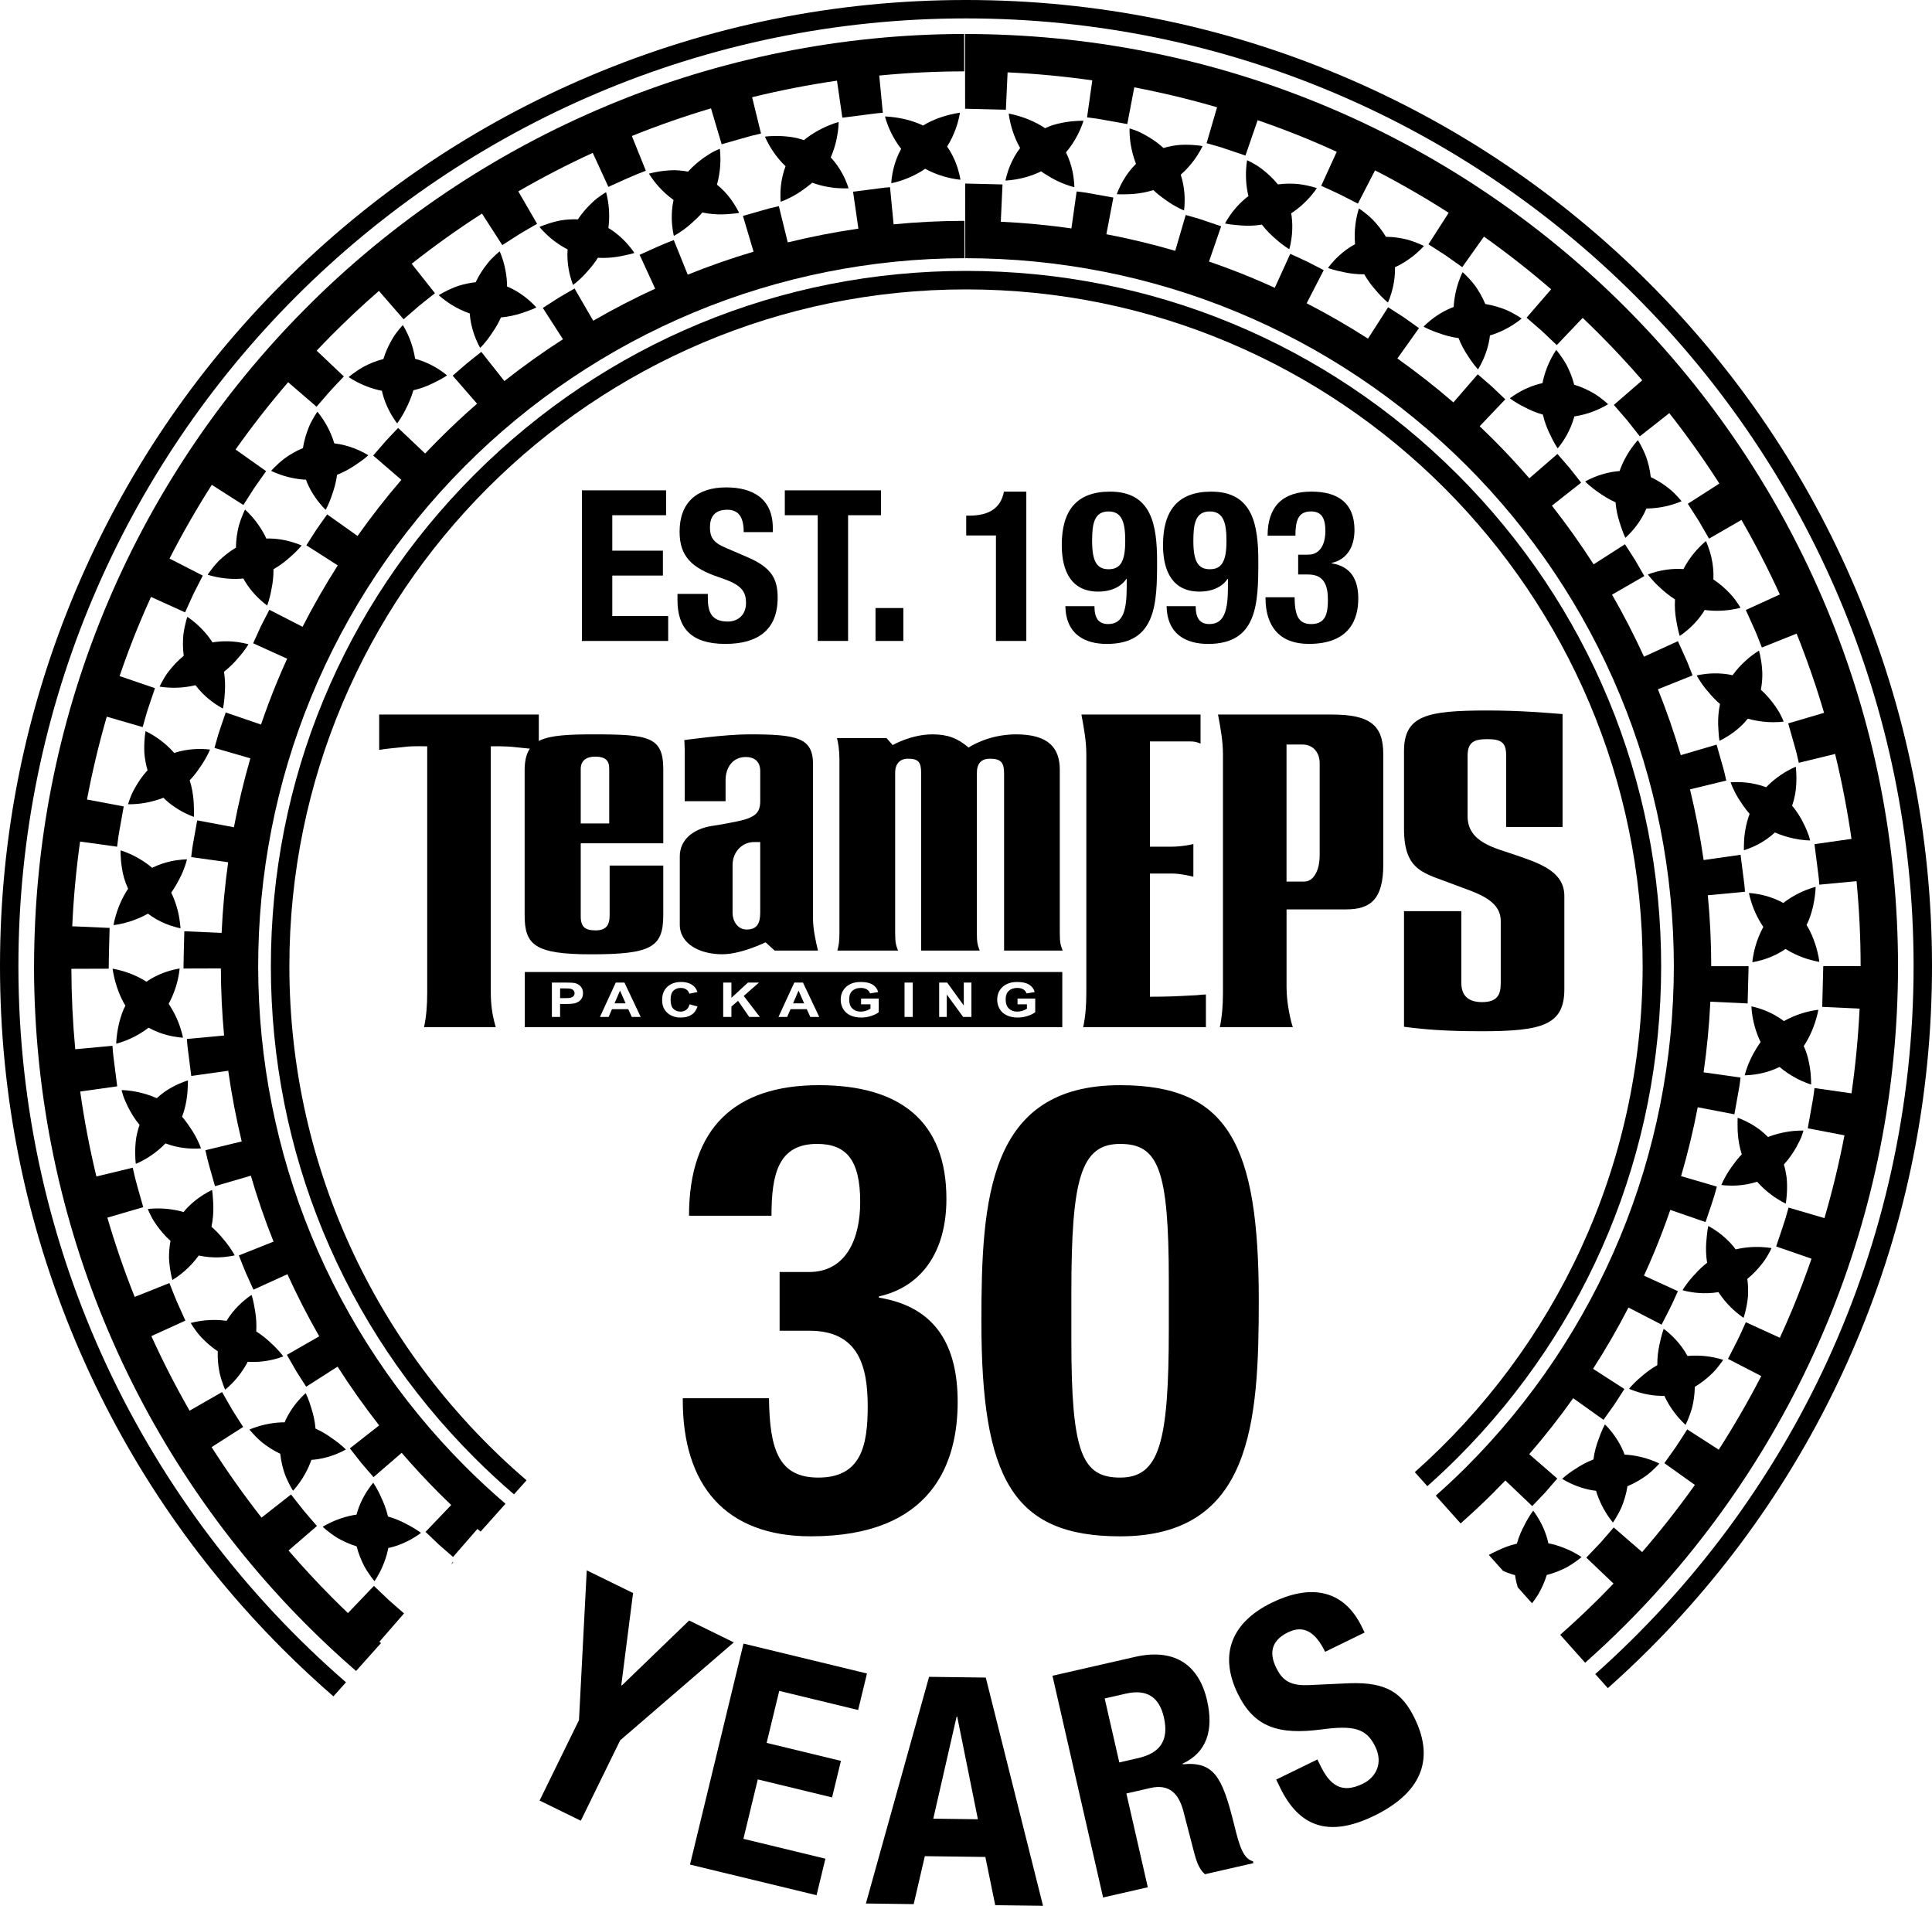 <?xml version="1.0" encoding="UTF-8"?><svg id="uuid-816db951-6852-4379-be79-81e37d561b06" xmlns="http://www.w3.org/2000/svg" viewBox="0 0 148.732 146.695"><defs><style>.uuid-6851e235-58c3-46e1-a0b9-0b55085fe293{stroke-width:0px;}</style></defs><path class="uuid-6851e235-58c3-46e1-a0b9-0b55085fe293" d="m37.783,57.446v18.93c0,1.276.207,2.069.38,2.69h-5.518c.173-.828.243-1.655.243-2.656v-18.964s-1.036-.035-1.656.035c-.518.069-1.524.138-2.042.241v-2.723h12.289v2.723c-.344-.067-1.386-.172-1.765-.206-.793-.104-1.931-.069-1.931-.069h0Z"/><path class="uuid-6851e235-58c3-46e1-a0b9-0b55085fe293" d="m44.707,63.385v-4.193c0-.634.414-.953,1.113-.953.762,0,1.08.286,1.08.922v4.224h-2.192Zm6.354,1.525v-5.686c0-2.509-1.08-2.699-5.369-2.699-3.876,0-5.304.286-5.304,2.795v11.117c0,2.287.762,3.019,5.113,3.019,4.638,0,5.559-.541,5.559-3.019v-3.811h-4.129v3.843c0,.762-.286,1.144-1.08,1.144-.795,0-1.144-.254-1.144-1.08v-5.623h6.354Z"/><path class="uuid-6851e235-58c3-46e1-a0b9-0b55085fe293" d="m58.048,64.815h.476v5.431c0,.794-.222,1.302-1.048,1.302-.699,0-1.08-.666-1.08-1.27v-3.685c0-1.081.794-1.779,1.652-1.779h0Zm.889,7.718l.699.636h3.335c-.158-.636-.381-1.652-.381-2.414v-11.912c0-2.065-1.207-2.319-4.923-2.319-1.873,0-4.987.444-4.987.444,0,0,.032.508.032.762v3.939h3.145v-1.621c0-.921.508-1.779,1.556-1.779.667,0,1.112.35,1.112,1.08v2.319c0,.89-.382,1.27-1.778,1.556-.668.126-1.239.254-1.938.349-1.429.223-2.477,1.048-2.477,2.351v5.24c0,1.526,1.588,2.288,3.271,2.288,1.462,0,3.335-.922,3.335-.922h0Z"/><path class="uuid-6851e235-58c3-46e1-a0b9-0b55085fe293" d="m75.201,59.51v12.293c0,.762.063.953.222,1.366h-4.511v-13.691c0-.824-.222-1.079-1.016-1.079-.604,0-.984.381-.984,1.079v12.325c0,.762.064.953.222,1.366h-4.669c.095-.382.158-.636.158-1.366v-13.31c0-.762-.094-1.302-.19-1.683h3.812l.477.541s1.429-.826,3.049-.826c1.174,0,1.937.286,2.795,1.016,0,0,1.462-1.016,3.652-1.016,2.509,0,3.368,1.048,3.368,2.731v12.547c0,.762.063.953.222,1.366h-4.51v-13.627c0-.826-.223-1.143-1.08-1.143-.667,0-1.016.349-1.016,1.111h0Z"/><path class="uuid-6851e235-58c3-46e1-a0b9-0b55085fe293" d="m83.388,79.066c.173-.828.241-1.655.241-2.656v-18.343c0-.999-.172-1.965-.378-3.068h9.171v2.241c-.241-.103-.413-.171-.792-.171h-3.104v8.102h1.689c.69,0,1.415-.139,1.655-.207v2.517c-.31-.069-.999-.241-1.62-.241h-1.724v9.482c1.275,0,2.069-.035,3.309-.105.345,0,.655-.068,1-.068v2.517h-9.448Z"/><path class="uuid-6851e235-58c3-46e1-a0b9-0b55085fe293" d="m100.283,57.309c.828,0,1.31.654,1.31,1.414v7.171c0,.862-.344,1.965-1.206,1.965h-1.346v-10.55h1.242Zm3.345,12.688c1.863,0,2.862-.758,2.862-3.448v-8.482c0-2.275-1.034-3.068-4-3.068h-8.723c.207,1.103.38,2.07.38,3.068v18.343c0,1.001-.07,1.828-.241,2.656h5.62c-.138-.38-.483-1.794-.483-3.068v-6h4.587Z"/><path class="uuid-6851e235-58c3-46e1-a0b9-0b55085fe293" d="m120.429,76.135c0,2.758-1.689,3.242-6.344,3.242-2.828,0-4.449-.139-6-.345v-8.897h4.413v5.517c0,.862.414,1.483,1.587,1.483,1.171,0,1.447-.551,1.447-1.448v-4.792c0-1.724-2.068-2.208-3.551-2.793-2.276-.896-3.896-.966-3.896-4.311v-5.965c0-2.758,1.759-3.138,6.413-3.138,2.552,0,4.413.171,5.793.276v8.688h-4.345v-5.551c0-.966-.414-1.207-1.448-1.207-1.034,0-1.518.242-1.518,1.276v4.655c0,2.034,2.139,2.448,3.724,3,1.794.619,3.724,1.24,3.724,3.138v7.171h0Z"/><polygon class="uuid-6851e235-58c3-46e1-a0b9-0b55085fe293" points="61.053 77.231 61.907 77.231 61.476 76.248 61.053 77.231"/><polygon class="uuid-6851e235-58c3-46e1-a0b9-0b55085fe293" points="47.308 77.231 48.162 77.231 47.73 76.248 47.308 77.231"/><path class="uuid-6851e235-58c3-46e1-a0b9-0b55085fe293" d="m40.401,74.818v4.248h41.378v-4.248h-41.378Zm4.378,2.037c-.07.111-.158.198-.266.261-.107.063-.217.105-.328.125-.151.025-.369.038-.655.038h-.412v.999h-.632v-2.648h1.014c.384,0,.635.013.751.04.179.04.329.126.45.259.121.133.181.305.181.515,0,.163-.035.299-.105.41Zm3.858,1.423l-.273-.601h-1.251l-.258.601h-.67l1.219-2.648h.668l1.253,2.648h-.687Zm4.593-.165c-.218.14-.495.21-.831.21-.415,0-.757-.12-1.024-.36-.268-.24-.401-.569-.401-.985,0-.441.135-.783.403-1.027s.623-.366,1.061-.366c.383,0,.694.096.933.287.142.113.249.276.32.488l-.625.127c-.037-.137-.114-.246-.232-.325s-.26-.119-.428-.119c-.232,0-.42.07-.565.211-.144.141-.217.369-.217.684,0,.335.071.573.213.715.142.142.327.213.555.213.168,0,.312-.045.433-.135.121-.09.208-.232.26-.426l.613.164c-.094.289-.25.504-.469.644Zm4.448.165l-.86-1.243-.512.443v.8h-.632v-2.648h.632v1.176l1.276-1.176h.85l-1.178,1.031,1.242,1.616h-.818Zm4.703,0l-.273-.601h-1.251l-.258.601h-.67l1.219-2.648h.668l1.253,2.648h-.687Zm5.265-.365c-.132.108-.324.204-.575.286-.251.083-.505.124-.763.124-.327,0-.613-.058-.856-.174s-.426-.282-.548-.498c-.122-.216-.184-.451-.184-.705,0-.276.068-.521.205-.735.137-.214.337-.379.6-.493.201-.088.45-.132.749-.132.388,0,.692.069.91.207.218.138.359.329.422.572l-.627.099c-.044-.13-.127-.233-.249-.308-.122-.075-.274-.113-.456-.113-.276,0-.495.074-.658.222-.163.148-.244.368-.244.659,0,.314.083.55.248.707.165.157.381.236.649.236.132,0,.265-.022.398-.066.133-.044.247-.097.343-.16v-.336h-.724v-.446h1.362v1.055Zm2.62.365h-.632v-2.648h.632v2.648Zm4.516,0h-.634l-1.261-1.727v1.727h-.587v-2.648h.615l1.281,1.768v-1.768h.587v2.648Zm4.91-.365c-.132.108-.324.204-.575.286-.251.083-.505.124-.763.124-.327,0-.613-.058-.856-.174-.243-.116-.426-.282-.548-.498-.122-.216-.183-.451-.183-.705,0-.276.068-.521.205-.735s.337-.379.6-.493c.201-.088.45-.132.749-.132.388,0,.692.069.91.207s.359.329.421.572l-.627.099c-.044-.13-.127-.233-.249-.308-.122-.075-.274-.113-.456-.113-.276,0-.495.074-.658.222-.163.148-.244.368-.244.659,0,.314.083.55.248.707.165.157.381.236.649.236.132,0,.265-.022.398-.066.133-.044.247-.097.343-.16v-.336h-.724v-.446h1.362v1.055Z"/><path class="uuid-6851e235-58c3-46e1-a0b9-0b55085fe293" d="m43.879,76.097c-.075-.012-.227-.018-.455-.018h-.305v.751h.346c.249,0,.415-.014.499-.042.084-.028.15-.071.197-.13.048-.059.071-.128.071-.206,0-.096-.034-.176-.1-.238-.067-.063-.151-.102-.254-.117Z"/><path class="uuid-6851e235-58c3-46e1-a0b9-0b55085fe293" d="m51.277,37.743v1.915h-4.141v2.728h3.897v1.915h-3.897v3.117h4.303v1.916h-6.641v-11.592h6.479Z"/><path class="uuid-6851e235-58c3-46e1-a0b9-0b55085fe293" d="m54.492,45.715v.341c0,1.087.309,1.786,1.542,1.786.715,0,1.397-.455,1.397-1.429,0-1.039-.519-1.461-2.078-1.981-2.078-.698-3.036-1.591-3.036-3.507,0-2.272,1.363-3.409,3.588-3.409,2.078,0,3.588.893,3.588,3.117v.325h-2.24c0-1.104-.357-1.721-1.267-1.721-1.055,0-1.331.649-1.331,1.348,0,.714.211,1.169,1.201,1.575l1.803.779c1.753.779,2.208,1.64,2.208,3.068,0,2.451-1.494,3.556-4.026,3.556-2.647,0-3.686-1.234-3.686-3.377v-.471h2.338Z"/><path class="uuid-6851e235-58c3-46e1-a0b9-0b55085fe293" d="m67.822,37.743v1.915h-2.533v9.676h-2.338v-9.676h-2.533v-1.915h7.404Z"/><path class="uuid-6851e235-58c3-46e1-a0b9-0b55085fe293" d="m69.543,46.802v2.533h-2.143v-2.533h2.143Z"/><path class="uuid-6851e235-58c3-46e1-a0b9-0b55085fe293" d="m76.671,49.335v-8.118h-2.29v-1.526h.211c1.542,0,2.452-.568,2.695-1.851h1.722v11.495h-2.338Z"/><path class="uuid-6851e235-58c3-46e1-a0b9-0b55085fe293" d="m84.254,46.656c0,.86.275,1.38,1.055,1.38,1.234,0,1.429-1.234,1.429-2.922v-.552h-.032c-.39.585-1.137.975-2.159.975-2.029,0-2.809-1.51-2.809-3.588,0-2.646,1.136-4.107,3.718-4.107,3.198,0,3.62,2.565,3.62,5.374,0,3.263-.081,6.348-3.864,6.348-1.655,0-3.149-.698-3.198-2.906h2.241Zm1.088-2.841c.925,0,1.282-.617,1.282-2.175,0-1.315-.195-2.273-1.282-2.273-1.121,0-1.267.975-1.267,2.273,0,1.559.356,2.175,1.267,2.175Z"/><path class="uuid-6851e235-58c3-46e1-a0b9-0b55085fe293" d="m92.048,46.656c0,.86.275,1.38,1.055,1.38,1.234,0,1.429-1.234,1.429-2.922v-.552h-.032c-.39.585-1.137.975-2.159.975-2.029,0-2.809-1.51-2.809-3.588,0-2.646,1.137-4.107,3.718-4.107,3.198,0,3.62,2.565,3.62,5.374,0,3.263-.081,6.348-3.863,6.348-1.656,0-3.15-.698-3.199-2.906h2.241Zm1.087-2.841c.926,0,1.283-.617,1.283-2.175,0-1.315-.195-2.273-1.283-2.273-1.12,0-1.266.975-1.266,2.273,0,1.559.357,2.175,1.266,2.175Z"/><path class="uuid-6851e235-58c3-46e1-a0b9-0b55085fe293" d="m99.662,45.974c.016,1.348.26,2.062,1.282,2.062,1.12,0,1.282-.844,1.282-1.851,0-1.023-.227-1.965-1.51-1.965h-.779v-1.526h.764c.974,0,1.331-.877,1.331-1.818,0-1.088-.357-1.51-1.12-1.51-1.007,0-1.185.779-1.185,1.867h-2.143c0-2.273,1.185-3.393,3.377-3.393,2.094,0,3.312.925,3.312,2.955,0,1.38-.649,2.29-1.753,2.533v.032c1.493.244,2.045,1.267,2.045,2.711,0,1.559-.633,3.491-3.814,3.491-2.225,0-3.328-1.331-3.328-3.54v-.049h2.24Z"/><path class="uuid-6851e235-58c3-46e1-a0b9-0b55085fe293" d="m59.199,107.625c.049,3.992.769,6.108,3.8,6.108,3.319,0,3.8-2.501,3.8-5.482,0-3.03-.674-5.82-4.473-5.82h-2.309v-4.521h2.26c2.887,0,3.944-2.598,3.944-5.387,0-3.223-1.058-4.474-3.318-4.474-2.982,0-3.511,2.309-3.511,5.531h-6.35c0-6.733,3.512-10.052,10.004-10.052,6.205,0,9.812,2.741,9.812,8.753,0,4.089-1.924,6.782-5.195,7.504v.096c4.426.722,6.061,3.752,6.061,8.032,0,4.617-1.876,10.341-11.303,10.341-6.589,0-9.859-3.944-9.859-10.485v-.144h6.637Z"/><path class="uuid-6851e235-58c3-46e1-a0b9-0b55085fe293" d="m86.228,83.529c8.273,0,10.677,4.473,10.677,16.545,0,9.427-.528,18.181-10.677,18.181-8.273,0-10.677-4.474-10.677-16.545,0-9.428.528-18.181,10.677-18.181Zm-3.751,19.671c0,8.609.817,10.533,3.751,10.533,3.03,0,3.751-2.693,3.751-11.447v-3.703c0-8.609-.817-10.533-3.751-10.533-3.03,0-3.751,2.693-3.751,11.447v3.703Z"/><path class="uuid-6851e235-58c3-46e1-a0b9-0b55085fe293" d="m74.304,14.122l.003,2.876.003,2.876c7.162-.003,14.28,1.392,20.87,4.123,6.59,2.721,12.641,6.766,17.698,11.817,5.057,5.05,9.107,11.098,11.836,17.686,2.737,6.587,4.14,13.704,4.145,20.866-.005,7.162-1.407,14.279-4.145,20.866-2.729,6.587-6.778,12.636-11.836,17.686-.76.759-1.544,1.492-2.348,2.204l1.913,2.14c.843-.748,1.67-1.513,2.467-2.309.33-.329.655-.662.977-.999l2.069,1.973.99-1.037.939-1.084-2.161-1.874c1.197-1.381,2.326-2.82,3.386-4.309l2.333,1.663.831-1.168c.265-.398.517-.804.776-1.205l-2.411-1.552c.983-1.529,1.893-3.104,2.726-4.718l2.55,1.317.654-1.275c.217-.426.398-.868.6-1.301l-2.611-1.194c.281-.614.554-1.231.812-1.855.439-1.056.842-2.127,1.215-3.208l2.714.939c.302-.906.632-1.804.872-2.729l-2.756-.808c.511-1.745.939-3.514,1.282-5.301l2.823.541.252-1.411.127-.705c.041-.235.063-.474.095-.71l-2.845-.405c.258-1.802.433-3.616.52-5.436l2.871.135.073-2.868h-2.876c-.001-1.824-.09-3.646-.263-5.459l2.861-.27c-.024-.478-.103-.95-.159-1.424l-.18-1.422-2.845.405c-.262-1.83-.612-3.646-1.049-5.44l2.793-.679-.161-.698c-.058-.232-.129-.46-.193-.69l-.392-1.378-2.756.812c-.505-1.717-1.092-3.41-1.759-5.072l2.666-1.068-.262-.667c-.087-.223-.172-.446-.276-.661l-.591-1.306-2.611,1.194c-.744-1.629-1.564-3.223-2.459-4.775l2.485-1.432-.716-1.242-.774-1.206-2.413,1.548c-.997-1.555-2.068-3.063-3.211-4.517l2.25-1.771-.886-1.127-.939-1.083-2.162,1.874c-.904-1.044-1.845-2.056-2.823-3.032-.33-.329-.663-.654-1.001-.975l1.972-2.071-1.038-.989-1.084-.938-1.873,2.164c-1.383-1.195-2.823-2.323-4.312-3.381l1.662-2.336-1.168-.832-1.207-.774-1.55,2.414c-1.53-.982-3.106-1.889-4.721-2.721l1.314-2.552-1.275-.654c-.428-.211-.869-.397-1.303-.597l-1.191,2.613c-.614-.28-1.232-.553-1.855-.81-1.057-.438-2.128-.839-3.209-1.212l.936-2.715-1.357-.46-.339-.115-.344-.099-.689-.195-.805,2.758c-1.746-.509-3.515-.935-5.302-1.276l.538-2.824-1.411-.252-.705-.127c-.236-.035-.474-.061-.711-.092l-.403,2.846c-1.802-.256-3.616-.429-5.436-.514l.132-2.871-2.868-.07Z"/><path class="uuid-6851e235-58c3-46e1-a0b9-0b55085fe293" d="m135.649,51.438c-.07-.799-.237-1.355-.237-1.355,0,0-.464.263-1.024.769-.327.294-.683.671-1.004,1.12-.544-.12-1.063-.15-1.5-.138-.751.021-1.265.158-1.265.158,0,0,.239.474.716,1.061.246.291.521.623.858.94.07.066.144.13.219.194-.12.567-.152,1.106-.144,1.558.004.187.014.36.027.513.013.154.018.292.03.404.022.226.046.357.046.357,0,0,.489-.212,1.095-.662.357-.264.743-.608,1.087-1.037.538.151,1.054.224,1.485.254.749.05,1.274-.03,1.274-.03,0,0-.051-.135-.156-.355-.054-.109-.115-.242-.201-.386-.087-.143-.188-.301-.304-.467-.28-.4-.645-.845-1.092-1.244.019-.102.037-.203.051-.304.067-.485.079-.953.037-1.35Z"/><path class="uuid-6851e235-58c3-46e1-a0b9-0b55085fe293" d="m77.403,13.9s.033-.003.095-.008c.061-.003.15-.01.262-.022.224-.024.539-.069.905-.155.366-.086.783-.213,1.212-.4.089-.039.178-.082.268-.126.08.057.161.113.241.164.195.12.388.241.575.347.188.106.37.197.541.277.685.316,1.204.431,1.204.431,0,0,.009-.531-.15-1.263-.093-.426-.247-.92-.494-1.418.359-.421.64-.86.847-1.248.357-.666.501-1.181.501-1.181,0,0-.58-.024-1.373.104-.198.032-.409.074-.628.128-.218.053-.444.119-.672.215-.094.038-.188.081-.282.124-.085-.057-.17-.113-.256-.165-.415-.251-.836-.442-1.213-.584-.377-.142-.71-.237-.947-.295-.119-.029-.214-.05-.28-.063-.066-.011-.101-.015-.101-.015,0,0,.047.526.274,1.254.132.422.326.909.601,1.394-.335.438-.577.892-.747,1.291-.292.684-.382,1.213-.382,1.213Z"/><path class="uuid-6851e235-58c3-46e1-a0b9-0b55085fe293" d="m20.5,41.452c-.032-.07-.064-.141-.098-.209-.209-.412-.449-.775-.676-1.074-.455-.599-.861-.944-.861-.944,0,0-.273.511-.489,1.283-.116.475-.208,1.045-.213,1.645-.517.307-.963.674-1.315,1.013-.554.579-.86,1.071-.86,1.071,0,0,.502.178,1.25.268.373.046.807.07,1.269.043.076-.004.153-.013.23-.02.038.069.075.139.114.205.242.402.513.744.768,1.021.51.554.95.853.95.853,0,0,.197-.494.325-1.24.096-.441.168-.974.16-1.552.503-.283.928-.614,1.261-.919.576-.49.906-.907.906-.907,0,0-.48-.229-1.216-.391-.368-.081-.8-.143-1.269-.149-.076-.001-.156.002-.235.004Z"/><path class="uuid-6851e235-58c3-46e1-a0b9-0b55085fe293" d="m20.168,111.02c.383.303.862.625,1.406.881.063.598.21,1.156.371,1.617.295.744.613,1.228.613,1.228,0,0,.371-.382.766-1.023.198-.32.401-.705.569-1.136.028-.071.052-.145.078-.218.078-.005.158-.01.234-.018.466-.052.89-.156,1.248-.272.716-.232,1.172-.507,1.172-.507,0,0-.366-.386-.992-.814-.361-.271-.816-.559-1.343-.793-.047-.576-.171-1.1-.309-1.53-.106-.361-.212-.665-.299-.874-.086-.209-.147-.328-.147-.328,0,0-.409.341-.863.942-.227.301-.464.667-.665,1.091-.034.07-.064.143-.094.215-.077,0-.156-0-.231.002-.462.017-.891.084-1.258.166-.734.163-1.217.389-1.217.389,0,0,.088.115.252.295.166.179.401.429.71.685Z"/><path class="uuid-6851e235-58c3-46e1-a0b9-0b55085fe293" d="m131.762,42.952c-.186-.78-.431-1.305-.431-1.305,0,0-.421.327-.903.907-.283.339-.579.761-.832,1.251-.078-.006-.157-.012-.234-.015-.468-.015-.901.029-1.272.093-.741.129-1.23.337-1.23.337,0,0,.306.434.864.947.33.313.737.663,1.224.97-.036.578.011,1.115.085,1.561.068.366.125.684.181.903.055.22.098.346.098.346,0,0,.453-.28.988-.812.267-.266.554-.596.814-.988.042-.064.081-.131.12-.198.078.01.156.021.232.029.459.048.893.043,1.267.014.749-.058,1.258-.213,1.258-.213,0,0-.071-.126-.207-.328-.138-.201-.331-.483-.615-.774-.335-.355-.762-.742-1.263-1.072.025-.603-.04-1.177-.146-1.651Z"/><path class="uuid-6851e235-58c3-46e1-a0b9-0b55085fe293" d="m102.234,20.623s.124.05.341.115c.215.068.53.14.898.216.441.096.975.168,1.553.16.283.503.614.927.917,1.262.486.582.905.909.905.909,0,0,.23-.48.393-1.214.081-.368.144-.799.151-1.268.001-.077-.002-.156-.004-.234.07-.032.142-.064.209-.098.413-.208.776-.448,1.076-.675.601-.454.946-.86.946-.86,0,0-.513-.27-1.282-.493-.474-.118-1.044-.211-1.645-.216-.306-.516-.673-.962-1.011-1.314-.283-.288-.555-.494-.749-.643-.195-.146-.318-.223-.318-.223,0,0-.179.502-.271,1.248-.055.437-.075.949-.025,1.499-.49.264-.906.587-1.227.881-.555.509-.855.949-.855.949Z"/><path class="uuid-6851e235-58c3-46e1-a0b9-0b55085fe293" d="m85.976,14.948s.133.011.36.01c.228-.008.544.002.918-.03.451-.036.984-.122,1.537-.298.071.068.142.136.214.199.174.152.35.29.523.412.172.123.338.248.496.35.631.416,1.127.608,1.127.608,0,0,.085-.525.032-1.274-.031-.436-.112-.949-.285-1.478.415-.363.755-.756,1.016-1.109.448-.607.664-1.094.664-1.094,0,0-.57-.111-1.372-.102-.201.004-.414.007-.64.038-.226.031-.461.073-.699.13-.099.024-.198.052-.297.081-.441-.405-.92-.724-1.345-.963-.353-.197-.667-.346-.897-.422-.229-.083-.369-.12-.369-.12,0,0-.029.531.095,1.271.073.425.196.934.398,1.456-.393.384-.698.799-.925,1.181-.388.648-.552,1.155-.552,1.155Z"/><path class="uuid-6851e235-58c3-46e1-a0b9-0b55085fe293" d="m95.02,16.139c-.477.584-.711,1.063-.711,1.063,0,0,.13.031.354.064.223.035.546.059.917.091.451.031.99.025,1.561-.067.353.455.741.826,1.086,1.122.564.505,1.026.768,1.026.768,0,0,.159-.508.215-1.257.028-.375.029-.811-.032-1.275-.01-.075-.024-.153-.038-.231.065-.042.131-.083.194-.128.38-.266.705-.555.97-.823.53-.535.814-.987.814-.987,0,0-.547-.193-1.341-.302-.482-.057-1.061-.066-1.658.017-.378-.466-.805-.853-1.191-1.152-.317-.255-.618-.417-.831-.535-.214-.116-.347-.173-.347-.173,0,0-.105.522-.089,1.273.008.375.045.808.138,1.26.015.075.034.152.052.228-.063.046-.126.091-.185.139-.364.297-.664.615-.903.907Z"/><path class="uuid-6851e235-58c3-46e1-a0b9-0b55085fe293" d="m27.454,119.026c.147.582.373,1.113.598,1.547.393.699.779,1.131.779,1.131,0,0,.313-.431.613-1.121.15-.345.297-.754.402-1.204.018-.074.031-.151.046-.226.077-.017.155-.033.229-.051.454-.117.859-.281,1.197-.446.676-.331,1.089-.668,1.089-.668,0,0-.42-.327-1.095-.666-.396-.217-.887-.438-1.444-.594-.129-.563-.326-1.064-.524-1.47-.301-.696-.611-1.128-.611-1.128,0,0-.356.395-.72,1.054-.182.33-.364.726-.503,1.174-.023.073-.042.15-.062.226-.077.011-.154.021-.229.035-.455.083-.871.21-1.223.343-.704.266-1.15.558-1.15.558,0,0,.415.404,1.09.835.423.245.943.496,1.518.671Z"/><path class="uuid-6851e235-58c3-46e1-a0b9-0b55085fe293" d="m10.487,87.572c-.032.222-.052.436-.065.637-.049.801.034,1.376.034,1.376,0,0,.497-.193,1.126-.612.366-.244.775-.565,1.158-.962.52.198,1.028.304,1.462.355.745.088,1.273.028,1.273.028,0,0-.167-.504-.55-1.155-.096-.163-.206-.335-.33-.511-.12-.177-.244-.361-.389-.542-.059-.075-.123-.15-.188-.224.202-.544.317-1.073.374-1.522.051-.372.058-.689.067-.915.012-.227.008-.36.008-.36,0,0-.515.139-1.181.497-.387.208-.814.492-1.216.867-.511-.227-1.016-.374-1.443-.466-.732-.159-1.264-.155-1.264-.155,0,0,.03.141.101.374.075.232.208.553.386.915.219.436.511.931.894,1.391-.034.098-.067.196-.095.293-.068.235-.126.469-.162.692Z"/><path class="uuid-6851e235-58c3-46e1-a0b9-0b55085fe293" d="m9.12,78.969c-.168.786-.173,1.367-.173,1.367,0,0,.52-.12,1.204-.445.398-.189.851-.449,1.289-.788.484.27.97.447,1.391.56.723.194,1.254.21,1.254.21,0,0-.089-.523-.37-1.223-.14-.35-.33-.745-.579-1.144-.047-.083-.099-.166-.152-.249.049-.087.097-.175.139-.262.208-.42.356-.831.461-1.193.209-.723.244-1.252.244-1.252,0,0-.526.065-1.226.325-.407.151-.872.373-1.327.687-.47-.297-.947-.514-1.362-.665-.713-.26-1.243-.332-1.243-.332,0,0,.063.577.31,1.344.123.383.292.813.522,1.239.049.088.099.177.152.264-.048.092-.095.184-.138.276-.188.445-.311.889-.396,1.282Z"/><path class="uuid-6851e235-58c3-46e1-a0b9-0b55085fe293" d="m16.903,105.664c.185.779.431,1.305.431,1.305,0,0,.422-.326.904-.904.241-.289.498-.641.725-1.044.037-.066.072-.136.108-.205.078.006.157.012.234.015.468.015.902-.028,1.273-.091.741-.128,1.231-.335,1.231-.335,0,0-.306-.434-.864-.947-.324-.317-.731-.667-1.219-.974.036-.577-.01-1.114-.085-1.56-.065-.367-.117-.688-.175-.905-.055-.22-.098-.346-.098-.346,0,0-.454.279-.989.81-.31.308-.651.708-.937,1.184-.548-.076-1.062-.079-1.499-.045-.75.056-1.259.211-1.259.211,0,0,.07.126.207.328.141.2.328.485.609.778.336.355.763.743,1.264,1.073-.024.602.041,1.176.14,1.653Z"/><path class="uuid-6851e235-58c3-46e1-a0b9-0b55085fe293" d="m13.034,97.17c.07.799.236,1.354.236,1.354,0,0,.464-.262,1.025-.766.329-.294.683-.669,1.004-1.117.544.121,1.066.151,1.501.141.751-.02,1.266-.155,1.266-.155,0,0-.24-.474-.716-1.062-.247-.291-.51-.627-.852-.943-.07-.066-.144-.13-.219-.194.12-.566.153-1.105.144-1.557-.002-.188-.017-.359-.025-.514-.006-.156-.016-.292-.027-.405-.022-.226-.046-.356-.046-.356,0,0-.489.211-1.096.66-.302.224-.638.51-.949.859-.05.057-.098.118-.146.178-.076-.021-.152-.043-.228-.062-.45-.113-.877-.172-1.252-.197-.749-.052-1.275.028-1.275.028,0,0,.051.135.156.355.052.11.118.241.198.387.081.145.187.302.301.468.28.4.645.846,1.092,1.245-.019.102-.037.203-.051.303-.062.483-.087.955-.043,1.351Z"/><path class="uuid-6851e235-58c3-46e1-a0b9-0b55085fe293" d="m9.112,69.877c-.142.377-.237.71-.295.948-.031.119-.049.214-.057.28-.009.066-.014.102-.014.102,0,0,.132-.012.354-.052.222-.041.529-.11.894-.224.422-.133.909-.328,1.394-.604.438.334.892.575,1.291.745.341.145.65.24.869.299.219.059.35.081.35.081,0,0-.013-.132-.036-.357-.024-.224-.069-.539-.155-.904-.086-.366-.213-.782-.4-1.212-.038-.089-.081-.179-.125-.269.332-.468.579-.946.781-1.358.317-.686.432-1.204.432-1.204,0,0-.531-.008-1.264.153-.426.094-.92.249-1.418.497-.421-.358-.86-.638-1.248-.845-.667-.355-1.181-.499-1.181-.499,0,0-.024.58.104,1.372.066.477.221,1.034.474,1.583-.057.085-.113.17-.165.255-.251.415-.442.837-.584,1.214Z"/><path class="uuid-6851e235-58c3-46e1-a0b9-0b55085fe293" d="m10.141,61.129c-.067.152-.118.29-.16.404-.082.229-.12.369-.12.369,0,0,.532.028,1.271-.097.372-.062.785-.163,1.23-.319.073-.025.147-.055.22-.084.054.055.108.111.163.163.336.315.704.567,1.025.761.648.387,1.156.549,1.156.549,0,0,.011-.133.01-.359,0-.113-.005-.251-.012-.406-.002-.154-.009-.327-.024-.513-.036-.451-.122-.984-.298-1.536.068-.071.136-.143.199-.215.308-.348.54-.708.757-1.022.416-.632.608-1.127.608-1.127,0,0-.525-.084-1.275-.03-.434.032-.95.114-1.48.287-.363-.414-.754-.753-1.11-1.013-.607-.447-1.095-.662-1.095-.662,0,0-.111.569-.102,1.371-.004.398.063.865.174,1.34.024.099.052.198.081.297-.405.442-.725.921-.963,1.347-.099.176-.184.343-.256.495Z"/><path class="uuid-6851e235-58c3-46e1-a0b9-0b55085fe293" d="m31.957,27.618c-.084-.547-.228-1.042-.384-1.45-.268-.702-.562-1.147-.562-1.147,0,0-.101.104-.256.292-.151.192-.372.452-.57.806-.245.422-.495.942-.669,1.516-.584.147-1.116.373-1.543.606-.695.399-1.129.783-1.129.783,0,0,.432.312,1.124.61.346.149.756.295,1.207.399.074.017.151.031.227.046.017.077.033.154.052.228.118.453.283.857.449,1.194.333.674.671,1.085.671,1.085,0,0,.33-.417.663-1.097.209-.403.43-.893.586-1.448.564-.13,1.066-.327,1.472-.525.332-.169.626-.308.817-.428.195-.115.303-.193.303-.193,0,0-.397-.355-1.058-.717-.385-.21-.864-.422-1.402-.56Z"/><path class="uuid-6851e235-58c3-46e1-a0b9-0b55085fe293" d="m25.151,32.747c-.365-.657-.718-1.056-.718-1.056,0,0-.085.117-.211.325-.123.211-.301.502-.453.877-.182.453-.356,1.003-.447,1.597-.556.229-1.05.528-1.443.817-.63.494-1.005.936-1.005.936,0,0,.472.247,1.199.444.363.098.79.185,1.251.223.076.006.153.009.231.013.028.074.054.148.084.219.181.432.402.808.614,1.119.425.62.818.979.818.979,0,0,.267-.46.5-1.181.153-.426.302-.943.377-1.515.539-.208,1.008-.475,1.381-.729.31-.21.577-.393.751-.537.177-.142.273-.234.273-.234,0,0-.443-.295-1.149-.559-.409-.152-.915-.295-1.467-.356-.16-.529-.371-.997-.585-1.381Z"/><path class="uuid-6851e235-58c3-46e1-a0b9-0b55085fe293" d="m36.161,24.128c.04.556.161,1.066.295,1.479.234.714.511,1.169.511,1.169,0,0,.386-.366.813-.991.105-.159.219-.326.333-.504.113-.18.224-.374.327-.582.043-.086.083-.175.123-.266.577-.048,1.102-.172,1.532-.31.352-.12.66-.222.868-.31.21-.086.328-.147.328-.147,0,0-.343-.408-.946-.86-.302-.226-.67-.462-1.095-.663-.069-.032-.142-.061-.213-.09-.001-.079-.002-.158-.005-.234-.019-.461-.087-.89-.17-1.256-.166-.733-.393-1.214-.393-1.214,0,0-.115.088-.295.252-.179.166-.431.397-.677.72-.303.383-.624.861-.878,1.405-.103.011-.205.023-.305.038-.242.038-.474.088-.695.145-.222.056-.428.122-.612.199-.745.296-1.229.614-1.229.614,0,0,.384.37,1.027.763.376.231.836.463,1.357.643Z"/><path class="uuid-6851e235-58c3-46e1-a0b9-0b55085fe293" d="m12.992,51.668c-.25.319-.41.621-.53.834-.116.215-.173.347-.173.347,0,0,.522.104,1.274.086.439-.009.95-.063,1.487-.192.332.446.71.81,1.049,1.086.585.475,1.063.709,1.063.709,0,0,.031-.13.064-.354.037-.223.058-.546.085-.918.031-.45.024-.989-.068-1.56.456-.353.827-.742,1.117-1.089.505-.565.768-1.026.768-1.026,0,0-.508-.158-1.258-.213-.375-.027-.811-.027-1.276.034-.076.01-.154.024-.232.038-.042-.065-.084-.131-.127-.193-.266-.379-.555-.704-.824-.968-.536-.528-.988-.811-.988-.811,0,0-.193.547-.302,1.34-.05.485-.059,1.063.024,1.659-.466.378-.854.806-1.153,1.192Z"/><path class="uuid-6851e235-58c3-46e1-a0b9-0b55085fe293" d="m139.602,69.63c.168-.787.173-1.367.173-1.367,0,0-.52.121-1.204.448-.398.19-.85.451-1.288.791-.484-.269-.97-.446-1.39-.557-.723-.192-1.253-.207-1.253-.207,0,0,.089.523.37,1.223.141.35.329.745.579,1.143.049.082.102.164.155.246-.276.511-.473,1.02-.597,1.458-.209.724-.244,1.253-.244,1.253,0,0,.526-.066,1.226-.328.407-.152.872-.374,1.327-.689.47.296.947.512,1.362.662.713.259,1.243.329,1.243.329,0,0-.063-.577-.31-1.343-.151-.462-.362-.991-.676-1.499.048-.093.094-.185.135-.278.186-.446.311-.889.395-1.282Z"/><path class="uuid-6851e235-58c3-46e1-a0b9-0b55085fe293" d="m68.793,17.269l-.276-2.861c-.239.013-.476.042-.713.075l-.711.091-1.422.18.411,2.844c-1.829.266-3.644.62-5.438,1.06l-.685-2.79c-.233.055-.466.105-.698.163l-.689.196-1.378.391.818,2.754c-1.716.509-3.408,1.1-5.068,1.769l-1.073-2.662c-.897.331-1.76.743-2.631,1.134l1.198,2.607c-1.627.748-3.22,1.571-4.77,2.468l-1.436-2.48c-.412.241-.833.469-1.239.721l-1.206.774,1.552,2.408c-1.554,1-3.06,2.075-4.51,3.22l-1.774-2.245c-.374.298-.757.584-1.123.891l-1.083.939,1.877,2.157c-1.042.907-2.051,1.851-3.024,2.832-.329.33-.653.664-.973,1.003l-2.078-1.969c-.327.348-.666.686-.984,1.042l-.938,1.084,2.17,1.87c-1.192,1.385-2.317,2.827-3.373,4.319l-2.341-1.659c-.275.391-.558.776-.828,1.171l-.773,1.207,2.419,1.546c-.978,1.532-1.883,3.109-2.712,4.726l-2.556-1.31-.654,1.275-.592,1.305,2.616,1.187c-.279.615-.55,1.233-.806,1.857-.436,1.058-.835,2.13-1.206,3.212l-2.719-.931-.46,1.357c-.082.225-.143.456-.208.685l-.195.689,2.761.8c-.505,1.747-.928,3.517-1.265,5.305l-2.826-.532-.252,1.411c-.041.235-.088.47-.123.706l-.09.711,2.847.397c-.252,1.802-.421,3.617-.503,5.437l-2.872-.126c-.019.956-.057,1.912-.064,2.868l2.878-.009c.006,1.727.088,3.451.248,5.168l-2.862.264c.022.238.028.478.062.714l.091.711.181,1.422,2.847-.4c.258,1.83.605,3.647,1.037,5.442l-2.795.674c.192.937.485,1.847.739,2.768l2.758-.807c.502,1.718,1.085,3.412,1.748,5.075l-2.669,1.063c.179.443.342.892.532,1.33l.591,1.306,2.615-1.189c.741,1.63,1.558,3.225,2.449,4.779l-2.49,1.428.714,1.243c.251.406.515.805.771,1.208l2.418-1.545c.994,1.557,2.062,3.067,3.201,4.523l-2.256,1.768.885,1.128c.306.367.625.724.936,1.086l2.167-1.871c.902,1.046,1.841,2.06,2.816,3.039.329.33.661.656.998.978l-1.976,2.067,1.037.99c.356.319.722.627,1.082.941l1.876-2.159c.081.07.164.138.245.208l1.916-2.144c-1.085-.929-2.134-1.9-3.142-2.913-5.045-5.061-9.084-11.116-11.799-17.709-2.698-6.529-4.082-13.575-4.099-20.667-.008-7.138,1.371-14.234,4.08-20.807,2.708-6.596,6.741-12.654,11.781-17.72,5.033-5.075,11.078-9.132,17.659-11.875,6.582-2.748,13.696-4.174,20.858-4.181l-.006-2.876c-1.824.002-3.646.093-5.458.269Z"/><path class="uuid-6851e235-58c3-46e1-a0b9-0b55085fe293" d="m46.873,16.051c-.059-.748-.216-1.257-.216-1.257,0,0-.126.071-.328.207-.101.068-.221.152-.353.253-.131.104-.271.23-.418.368-.355.335-.741.762-1.071,1.263-.103-.004-.206-.007-.308-.006-.488.007-.956.057-1.341.158-.78.186-1.305.431-1.305.431,0,0,.328.421.909.901.339.281.763.578,1.253.83-.04.556.006,1.075.081,1.505.13.74.339,1.229.339,1.229,0,0,.434-.306.946-.863.252-.286.543-.601.806-.984.055-.079.107-.162.16-.245.578.035,1.116-.011,1.562-.086.185-.03.353-.068.504-.101.153-.029.287-.059.397-.086.22-.055.346-.098.346-.098,0,0-.281-.453-.814-.987-.266-.266-.599-.556-.989-.811-.063-.041-.131-.079-.198-.118.01-.078.021-.157.028-.234.045-.464.041-.893.01-1.269Z"/><path class="uuid-6851e235-58c3-46e1-a0b9-0b55085fe293" d="m20.852,74.366c0,14.294,5.566,27.733,15.674,37.84.983.983,1.998,1.921,3.042,2.818l.968-1.083c-11.168-9.561-18.259-23.755-18.259-39.575,0-28.722,23.367-52.09,52.09-52.09s52.09,23.367,52.09,52.09c0,15.478-6.788,29.399-17.541,38.948l.966,1.081c.792-.705,1.569-1.432,2.325-2.189,10.107-10.107,15.674-23.546,15.674-37.84s-5.566-27.733-15.674-37.84c-10.107-10.107-23.546-15.674-37.84-15.674s-27.733,5.566-37.84,15.674c-10.107,10.107-15.674,23.546-15.674,37.84Z"/><path class="uuid-6851e235-58c3-46e1-a0b9-0b55085fe293" d="m55.415,11.453s-.135.051-.355.156c-.222.098-.518.282-.85.511-.399.281-.844.645-1.243,1.091-.102-.019-.203-.037-.304-.051-.243-.033-.481-.052-.709-.06-.225,0-.44.013-.639.03-.799.07-1.355.237-1.355.237,0,0,.264.464.771,1.023.295.326.673.683,1.122,1.003-.119.544-.149,1.062-.136,1.498.023.75.16,1.264.16,1.264,0,0,.474-.239,1.061-.716.147-.119.301-.254.457-.401.16-.139.321-.293.479-.462.066-.07.13-.144.194-.219.567.119,1.107.153,1.559.143.376-.004.688-.049.916-.064.226-.022.357-.046.357-.046,0,0-.213-.488-.665-1.094-.265-.358-.609-.739-1.038-1.081.149-.54.22-1.06.25-1.49.049-.748-.033-1.274-.033-1.274Z"/><path class="uuid-6851e235-58c3-46e1-a0b9-0b55085fe293" d="m140.654,101.846c1.802-4.344,3.174-8.868,4.087-13.481.915-4.612,1.371-9.312,1.376-13.999-.005-4.688-.461-9.387-1.376-13.999-.913-4.613-2.285-9.137-4.087-13.481-3.601-8.691-8.932-16.645-15.579-23.281-6.644-6.637-14.602-11.963-23.297-15.554-4.346-1.798-8.871-3.165-13.485-4.073-4.613-.91-9.313-1.361-14.001-1.361l.002,2.167.004,3.585,3.138.076.132-2.876c2.181.102,4.357.309,6.521.616l-.403,2.849c.259.034.52.064.778.102l.773.137,1.546.276.538-2.826c2.147.41,4.275.922,6.373,1.534l-.807,2.764.755.215.377.109.372.126,1.488.503.939-2.723c1.3.448,2.588.93,3.858,1.457.75.31,1.492.638,2.23.974l-1.195,2.621c.475.219.958.424,1.427.655l1.398.715,1.319-2.562c1.94.999,3.833,2.09,5.669,3.268l-1.558,2.426,1.321.849,1.28.909,1.672-2.351c1.787,1.27,3.514,2.623,5.173,4.056l-1.892,2.186,1.186,1.028,1.138,1.081,1.995-2.096c.405.385.805.775,1.2,1.169,1.172,1.17,2.301,2.384,3.385,3.636l-2.185,1.894,1.027,1.187.972,1.233,2.27-1.787c1.37,1.743,2.656,3.553,3.853,5.42l-2.428,1.558.847,1.322.785,1.36,2.498-1.44c1.074,1.864,2.059,3.778,2.954,5.736l-2.62,1.198.647,1.431c.112.237.207.481.302.725l.288.731,2.674-1.071c.801,1.998,1.507,4.033,2.115,6.097l-2.762.814.429,1.511c.07.252.146.503.21.757l.177.765,2.796-.68c.524,2.158.945,4.34,1.26,6.537l-2.849.406.198,1.558c.061.52.145,1.037.174,1.56l2.866-.27c.207,2.174.314,4.357.314,6.539h-2.876l-.079,3.138,2.876.135c-.104,2.181-.313,4.357-.623,6.52l-2.849-.406c-.036.259-.061.52-.105.778l-.138.773-.276,1.546,2.826.541c-.412,2.147-.926,4.274-1.54,6.372l-2.763-.81c-.266,1.014-.624,1.999-.956,2.992l2.723.942c-.449,1.3-.933,2.587-1.461,3.857-.31.75-.639,1.491-.976,2.229l-2.62-1.198c-.22.475-.421.959-.658,1.426l-.715,1.398,2.561,1.322c-1.001,1.939-2.093,3.83-3.273,5.666l-2.426-1.561c-.284.44-.562.883-.852,1.319l-.909,1.28,2.35,1.675c-1.272,1.786-2.627,3.512-4.062,5.168l-2.185-1.895-1.029,1.185-1.083,1.137,2.094,1.997c-.386.404-.776.804-1.171,1.198-.948.947-1.93,1.857-2.932,2.746l1.921,2.149c1.041-.925,2.058-1.876,3.043-2.86,6.646-6.636,11.978-14.589,15.579-23.28Z"/><path class="uuid-6851e235-58c3-46e1-a0b9-0b55085fe293" d="m46.752,8.131c-8.683,3.62-16.63,8.963-23.246,15.629-6.624,6.657-11.934,14.625-15.508,23.327-1.789,4.349-3.147,8.877-4.046,13.493-.877,4.496-1.315,9.072-1.329,13.639-.005.083-.003.165-.003.248,0,.038-.001.077-.001.115.02,4.567.463,9.143,1.345,13.638.904,4.614,2.266,9.141,4.059,13.489,3.583,8.699,8.9,16.661,15.53,23.312,1.241,1.247,2.528,2.447,3.858,3.599l1.919-2.147c-.04-.035-.082-.069-.122-.104l1.897-2.183c-.394-.344-.794-.682-1.183-1.032l-1.137-1.083-1.999,2.092c-.404-.386-.803-.777-1.197-1.173-1.169-1.173-2.295-2.389-3.377-3.644l2.187-1.888c-.341-.397-.689-.788-1.024-1.19l-.971-1.234-2.272,1.781c-1.367-1.746-2.649-3.558-3.842-5.427l2.429-1.552c-.281-.442-.568-.879-.843-1.325l-.783-1.361-2.499,1.434c-1.07-1.866-2.052-3.782-2.942-5.742l2.621-1.192-.646-1.431c-.208-.48-.389-.972-.585-1.458l-2.675,1.065c-.797-1.999-1.499-4.036-2.102-6.101l2.762-.808c-.279-1.009-.596-2.009-.81-3.035l-2.797.674c-.52-2.159-.936-4.341-1.246-6.539l2.849-.4-.198-1.558-.098-.779c-.037-.259-.045-.521-.069-.782l-2.866.264c-.192-2.059-.29-4.125-.297-6.191l2.874-.009c.006-1.046.046-2.092.069-3.138l-2.876-.126c.097-2.181.3-4.358.603-6.522l2.85.397.1-.779c.038-.259.089-.516.134-.774l.276-1.546-2.827-.533c.405-2.148.913-4.276,1.521-6.376l2.764.801.215-.755c.072-.252.14-.505.229-.751l.503-1.488-2.724-.933c.445-1.301.925-2.59,1.45-3.861.308-.75.634-1.493.969-2.232l2.622,1.189.65-1.43.715-1.398-2.562-1.313c.995-1.942,2.082-3.837,3.256-5.675l2.428,1.552.848-1.321c.295-.432.604-.855.905-1.283l-2.352-1.666c1.266-1.79,2.616-3.519,4.046-5.18l2.187,1.885,1.028-1.186c.349-.39.718-.761,1.077-1.142l-2.097-1.988c.384-.405.773-.806,1.167-1.202,1.167-1.176,2.377-2.308,3.627-3.395l1.899,2.182,1.187-1.027c.401-.336.82-.651,1.229-.977l-1.793-2.268c1.74-1.374,3.547-2.664,5.412-3.864l1.564,2.428,1.322-.847c.445-.275.905-.527,1.357-.791l-1.446-2.498c1.862-1.077,3.775-2.067,5.73-2.965l1.204,2.619c.955-.429,1.902-.878,2.884-1.243l-1.077-2.673c1.996-.805,4.03-1.515,6.093-2.127l.82,2.761,1.511-.429.756-.214c.254-.064.51-.12.764-.18l-.686-2.796c2.156-.529,4.338-.955,6.534-1.274l.412,2.849,1.558-.198.779-.099c.259-.035.519-.066.78-.082l-.276-2.865c2.174-.211,4.357-.32,6.539-.322l-.006-2.876c-9.377.007-18.792,1.885-27.471,5.513Z"/><path class="uuid-6851e235-58c3-46e1-a0b9-0b55085fe293" d="m138.245,59.017s-.497.194-1.125.614c-.365.244-.775.567-1.157.965-.52-.197-1.028-.302-1.461-.352-.745-.087-1.273-.026-1.273-.026,0,0,.167.504.55,1.155.243.39.535.841.912,1.274-.035.093-.069.187-.098.279-.143.445-.227.872-.276,1.244s-.062.69-.063.915c-.007.226-.005.36-.005.36,0,0,.515-.141,1.18-.499.38-.208.807-.493,1.21-.869.51.226,1.015.372,1.448.462.733.157,1.264.152,1.264.152,0,0-.028-.142-.104-.373-.082-.231-.21-.553-.389-.914-.18-.361-.412-.762-.704-1.15-.06-.08-.125-.159-.19-.238.198-.571.297-1.141.315-1.622.049-.802-.034-1.376-.034-1.376Z"/><path class="uuid-6851e235-58c3-46e1-a0b9-0b55085fe293" d="m64.544,9.754c.018-.224.016-.357.016-.357,0,0-.035.009-.1.024-.065.015-.158.044-.273.086-.231.082-.552.21-.913.39-.361.18-.762.412-1.149.703-.08.061-.159.125-.238.19-.098-.034-.196-.067-.294-.095-.118-.034-.235-.066-.351-.092-.115-.022-.228-.041-.34-.057-.223-.032-.437-.052-.637-.064-.802-.048-1.377.034-1.377.034,0,0,.195.497.617,1.124.245.365.568.774.968,1.157-.196.52-.3,1.027-.35,1.46-.085.744-.023,1.272-.023,1.272,0,0,.504-.167,1.154-.55.163-.096.335-.205.511-.329.088-.062.177-.128.266-.197.09-.065.181-.132.272-.204.075-.059.149-.123.223-.187.093.035.187.069.279.098.446.143.873.227,1.246.276.372.049.69.062.915.063.226-.001.359-.001.359-.001,0,0-.036-.129-.116-.34-.08-.212-.206-.508-.385-.833-.209-.38-.495-.807-.871-1.21.225-.51.37-1.014.459-1.448.076-.374.115-.689.133-.913Z"/><path class="uuid-6851e235-58c3-46e1-a0b9-0b55085fe293" d="m142.888,45.419c-3.745-8.856-9.107-16.808-15.937-23.638-6.829-6.83-14.782-12.191-23.638-15.937-9.169-3.878-18.908-5.844-28.947-5.844s-19.778,1.966-28.947,5.844c-8.855,3.745-16.808,9.107-23.638,15.937-6.829,6.829-12.191,14.782-15.937,23.638C1.966,54.588,0,64.327,0,74.366s1.966,19.778,5.844,28.947c3.745,8.855,9.107,16.808,15.937,23.638,1.258,1.258,2.554,2.465,3.886,3.622l.968-1.083C11.197,116.104,1.417,96.356,1.417,74.366,1.417,34.142,34.142,1.417,74.366,1.417s72.949,32.725,72.949,72.949c0,21.648-9.482,41.119-24.506,54.491l.968,1.083c1.082-.964,2.142-1.958,3.174-2.989,6.83-6.83,12.191-14.782,15.937-23.638,3.878-9.169,5.844-18.908,5.844-28.947s-1.966-19.778-5.844-28.947Z"/><path class="uuid-6851e235-58c3-46e1-a0b9-0b55085fe293" d="m73.902,8.677s-.577.063-1.343.31c-.383.123-.812.292-1.237.522-.088.046-.176.1-.263.155-.092-.046-.184-.091-.276-.129-.446-.186-.89-.311-1.284-.395-.787-.168-1.368-.173-1.368-.173,0,0,.122.52.45,1.203.191.398.452.85.793,1.288-.268.484-.444.97-.555,1.39-.191.723-.205,1.253-.205,1.253,0,0,.523-.088,1.222-.37.35-.141.744-.329,1.142-.579.083-.052.165-.106.248-.161.087.046.175.092.262.137.421.208.833.356,1.195.461.724.209,1.254.244,1.254.244,0,0-.068-.526-.33-1.226-.153-.407-.376-.872-.692-1.327.295-.47.51-.947.659-1.362.258-.713.327-1.243.327-1.243Z"/><path class="uuid-6851e235-58c3-46e1-a0b9-0b55085fe293" d="m34.726,120.44l.165-.185c-.019-.021-.033-.036-.033-.036,0,0-.053.081-.133.221Z"/><path class="uuid-6851e235-58c3-46e1-a0b9-0b55085fe293" d="m138.716,87.394c.082-.229.12-.368.12-.368,0,0-.531-.029-1.271.094-.424.073-.936.195-1.459.397-.382-.393-.795-.698-1.178-.926-.648-.389-1.155-.553-1.155-.553,0,0-.011.133-.01.36.008.228-.007.543.027.918.036.451.122.985.298,1.537-.068.071-.136.142-.199.214-.152.174-.289.35-.412.523-.13.171-.25.337-.353.495-.416.631-.607,1.126-.607,1.126,0,0,.525.085,1.274.034.436-.03.948-.111,1.478-.284.363.415.756.756,1.109,1.017.607.449,1.094.666,1.094.666,0,0,.111-.57.102-1.372-.003-.201-.01-.415-.034-.639-.031-.226-.073-.461-.13-.7-.024-.099-.051-.198-.081-.297.405-.441.724-.92.963-1.345.194-.353.35-.666.425-.896Z"/><path class="uuid-6851e235-58c3-46e1-a0b9-0b55085fe293" d="m135.667,97.248c.254-.317.422-.616.538-.83.116-.214.173-.347.173-.347,0,0-.522-.105-1.273-.09-.375.007-.807.044-1.259.137-.076.015-.153.033-.23.051-.045-.062-.09-.126-.137-.185-.297-.365-.615-.665-.907-.904-.584-.477-1.062-.712-1.062-.712,0,0-.031.13-.064.354-.033.224-.062.545-.094.916-.031.451-.025.99.067,1.562-.078.06-.155.121-.228.183-.177.15-.339.304-.486.457-.145.157-.282.305-.41.444-.505.564-.767,1.026-.767,1.026,0,0,.507.16,1.257.216.433.032.957.027,1.507-.068.299.463.634.854.949,1.164.535.531.986.815.986.815,0,0,.193-.547.302-1.341.013-.099.026-.202.036-.308.006-.108.01-.219.011-.333.003-.228-.004-.466-.026-.71-.009-.101-.022-.203-.036-.305.466-.377.853-.804,1.152-1.19Z"/><path class="uuid-6851e235-58c3-46e1-a0b9-0b55085fe293" d="m139.606,79.053c.285-.754.376-1.328.376-1.328,0,0-.532.046-1.257.272-.422.132-.909.325-1.394.599-.438-.335-.892-.578-1.291-.749-.686-.293-1.209-.383-1.209-.383,0,0,.009.53.181,1.262.086.366.213.783.4,1.213.039.089.082.178.126.268-.057.08-.112.16-.164.241-.25.388-.473.772-.627,1.116-.316.685-.431,1.203-.431,1.203,0,0,.531.009,1.263-.149.426-.092.92-.246,1.417-.493.421.36.86.641,1.248.849.666.357,1.18.502,1.18.502,0,0,.025-.58-.104-1.373-.069-.397-.157-.845-.34-1.3-.038-.094-.081-.189-.124-.283.057-.085.114-.17.165-.256.251-.414.442-.836.584-1.213Z"/><path class="uuid-6851e235-58c3-46e1-a0b9-0b55085fe293" d="m121.751,119.852s-.431-.313-1.122-.612c-.345-.15-.754-.297-1.205-.401-.074-.017-.151-.031-.227-.046-.017-.077-.032-.154-.051-.229-.117-.454-.281-.859-.447-1.196-.332-.676-.669-1.088-.669-1.088,0,0-.329.417-.664,1.097-.217.396-.438.887-.593,1.443-.563.129-1.065.326-1.47.524-.275.121-.507.242-.689.345l1.093,1.223c.216.097.449.189.7.267.073.022.15.042.226.062.011.076.021.153.035.228.046.25.106.487.172.709l1.1,1.23c.137-.175.299-.397.464-.66.245-.423.496-.943.671-1.517.583-.148,1.114-.373,1.548-.598.695-.398,1.129-.782,1.129-.782Z"/><path class="uuid-6851e235-58c3-46e1-a0b9-0b55085fe293" d="m128.129,107.44c.032.07.064.142.098.209.208.413.447.777.674,1.077.454.601.859.947.859.947,0,0,.27-.513.493-1.282.121-.472.214-1.042.219-1.644.516-.306.962-.672,1.314-1.011.293-.28.496-.554.646-.748.146-.195.223-.318.223-.318,0,0-.502-.179-1.248-.272-.435-.055-.949-.076-1.5-.027-.263-.489-.584-.905-.879-1.228-.509-.556-.948-.856-.948-.856,0,0-.05.124-.115.341-.069.215-.137.532-.219.896-.096.441-.168.975-.16,1.554-.502.283-.926.614-1.265.914-.582.485-.909.904-.909.904,0,0,.479.231,1.214.394.367.081.799.145,1.267.152.077.001.156-.002.234-.004Z"/><path class="uuid-6851e235-58c3-46e1-a0b9-0b55085fe293" d="m122.872,114.75c.022.074.043.149.067.221.147.439.332.832.514,1.162.363.659.716,1.059.716,1.059,0,0,.341-.469.671-1.198.183-.453.357-1.004.448-1.598.555-.229,1.049-.528,1.446-.812.322-.241.568-.479.742-.65.172-.172.266-.282.266-.282,0,0-.471-.249-1.197-.447-.363-.099-.788-.187-1.249-.226-.075-.006-.153-.009-.23-.013-.027-.074-.054-.148-.084-.22-.181-.433-.4-.81-.612-1.122-.424-.622-.816-.982-.816-.982,0,0-.067.115-.163.32-.097.204-.217.503-.341.859-.158.423-.307.941-.382,1.514-.538.208-1.006.474-1.38.727-.645.397-1.029.765-1.029.765,0,0,.442.296,1.146.562.352.133.77.257,1.234.331.076.012.154.02.233.03Z"/><path class="uuid-6851e235-58c3-46e1-a0b9-0b55085fe293" d="m128.486,37.603c-.383-.303-.862-.625-1.405-.879-.063-.599-.21-1.158-.377-1.615-.295-.744-.614-1.229-.614-1.229,0,0-.371.383-.764,1.025-.197.321-.4.706-.568,1.137-.028.071-.052.145-.077.218-.078.006-.158.01-.234.019-.466.052-.889.157-1.246.274-.715.233-1.17.509-1.17.509,0,0,.366.386.991.813.367.266.821.555,1.347.788.048.576.171,1.101.309,1.531.117.355.215.664.304.871.086.209.147.328.147.328,0,0,.408-.342.861-.944.262-.35.542-.794.756-1.307.553-.004,1.062-.075,1.49-.172.734-.164,1.216-.391,1.216-.391,0,0-.088-.115-.252-.295-.168-.178-.395-.432-.715-.681Z"/><path class="uuid-6851e235-58c3-46e1-a0b9-0b55085fe293" d="m122.703,30.28c-.423-.245-.942-.495-1.517-.67-.148-.583-.373-1.115-.6-1.546-.398-.694-.782-1.129-.782-1.129,0,0-.313.432-.611,1.123-.149.345-.296.755-.4,1.206-.017.074-.031.151-.046.227-.077.017-.154.032-.229.052-.454.118-.858.282-1.196.448-.675.332-1.087.669-1.087.669,0,0,.417.33,1.097.664.398.215.889.435,1.444.591.129.563.326,1.065.524,1.471.16.34.306.628.423.821.115.195.193.303.193.303,0,0,.356-.396.718-1.056.208-.382.423-.863.564-1.401.546-.082,1.038-.223,1.45-.381.703-.267,1.148-.56,1.148-.56,0,0-.104-.101-.292-.256-.19-.153-.456-.368-.802-.575Z"/><path class="uuid-6851e235-58c3-46e1-a0b9-0b55085fe293" d="m114.344,23.402c-.229-.555-.528-1.049-.813-1.447-.492-.632-.935-1.006-.935-1.006,0,0-.248.472-.446,1.198-.099.363-.186.789-.225,1.25-.006.076-.009.153-.013.231-.074.027-.148.054-.219.084-.433.181-.81.401-1.121.613-.622.425-.981.817-.981.817,0,0,.461.266,1.181.501.423.158.94.306,1.513.381.208.539.474,1.007.728,1.38.401.642.767,1.028.767,1.028,0,0,.296-.443.561-1.147.132-.352.257-.771.33-1.234.012-.075.02-.154.029-.233.074-.022.149-.043.221-.067.438-.147.832-.333,1.161-.515.658-.364,1.058-.717,1.058-.717,0,0-.467-.343-1.199-.669-.453-.182-1.004-.356-1.597-.448Z"/><path class="uuid-6851e235-58c3-46e1-a0b9-0b55085fe293" d="m48.736,122.619l-.907,7.093.044.021,5.179-4.999,3.437,1.684-8.746,7.539-3.031,6.189-3.172-1.554,3.032-6.188.598-11.531,3.567,1.747Z"/><path class="uuid-6851e235-58c3-46e1-a0b9-0b55085fe293" d="m66.743,128.812l-.681,2.811-6.074-1.471-.97,4.002,5.719,1.385-.681,2.812-5.719-1.385-1.107,4.573,6.312,1.529-.681,2.811-9.743-2.357,4.119-17.011,9.505,2.302Z"/><path class="uuid-6851e235-58c3-46e1-a0b9-0b55085fe293" d="m71.524,129.07l4.365.057,4.407,17.568-3.68-.048-.761-3.713-4.658-.06-.858,3.691-3.679-.048,4.863-17.447Zm.323,10.917l3.434.045-1.591-7.893h-.048l-1.795,7.848Z"/><path class="uuid-6851e235-58c3-46e1-a0b9-0b55085fe293" d="m81.022,128.987l6.358-1.452c2.845-.649,4.874.421,5.546,3.36.523,2.294-.04,4.008-1.884,4.856l.011.049c2.413-.225,3.044.99,3.939,4.582.438,1.812.736,2.675,1.464,2.885l.033.144-3.729.852c-.467-.397-.663-1.031-.84-1.695l-.844-3.252c-.377-1.322-1.112-2.01-2.522-1.688l-1.841.421,1.648,7.218-3.441.787-3.898-17.066Zm5.146,6.671l1.434-.327c1.649-.377,2.417-1.307,1.997-3.147-.36-1.577-1.329-2.187-2.93-1.82l-1.626.372,1.125,4.923Z"/><path class="uuid-6851e235-58c3-46e1-a0b9-0b55085fe293" d="m101.417,135.431l.227.463c.72,1.477,1.601,2.219,3.276,1.402.97-.475,1.594-1.543.949-2.865-.69-1.41-1.674-1.639-4.134-1.312-3.284.43-5.176-.147-6.445-2.748-1.506-3.086-.407-5.532,2.612-7.006,2.82-1.377,5.462-1.166,6.935,1.853l.216.441-3.041,1.484c-.731-1.498-1.625-2.1-2.86-1.497-1.433.699-1.376,1.764-.913,2.712.474.97,1.06,1.447,2.674,1.341l2.963-.136c2.897-.103,4.084.763,5.031,2.703,1.624,3.327.328,5.815-3.11,7.494-3.593,1.753-5.821.767-7.241-2.143l-.311-.639,3.174-1.549Z"/></svg>